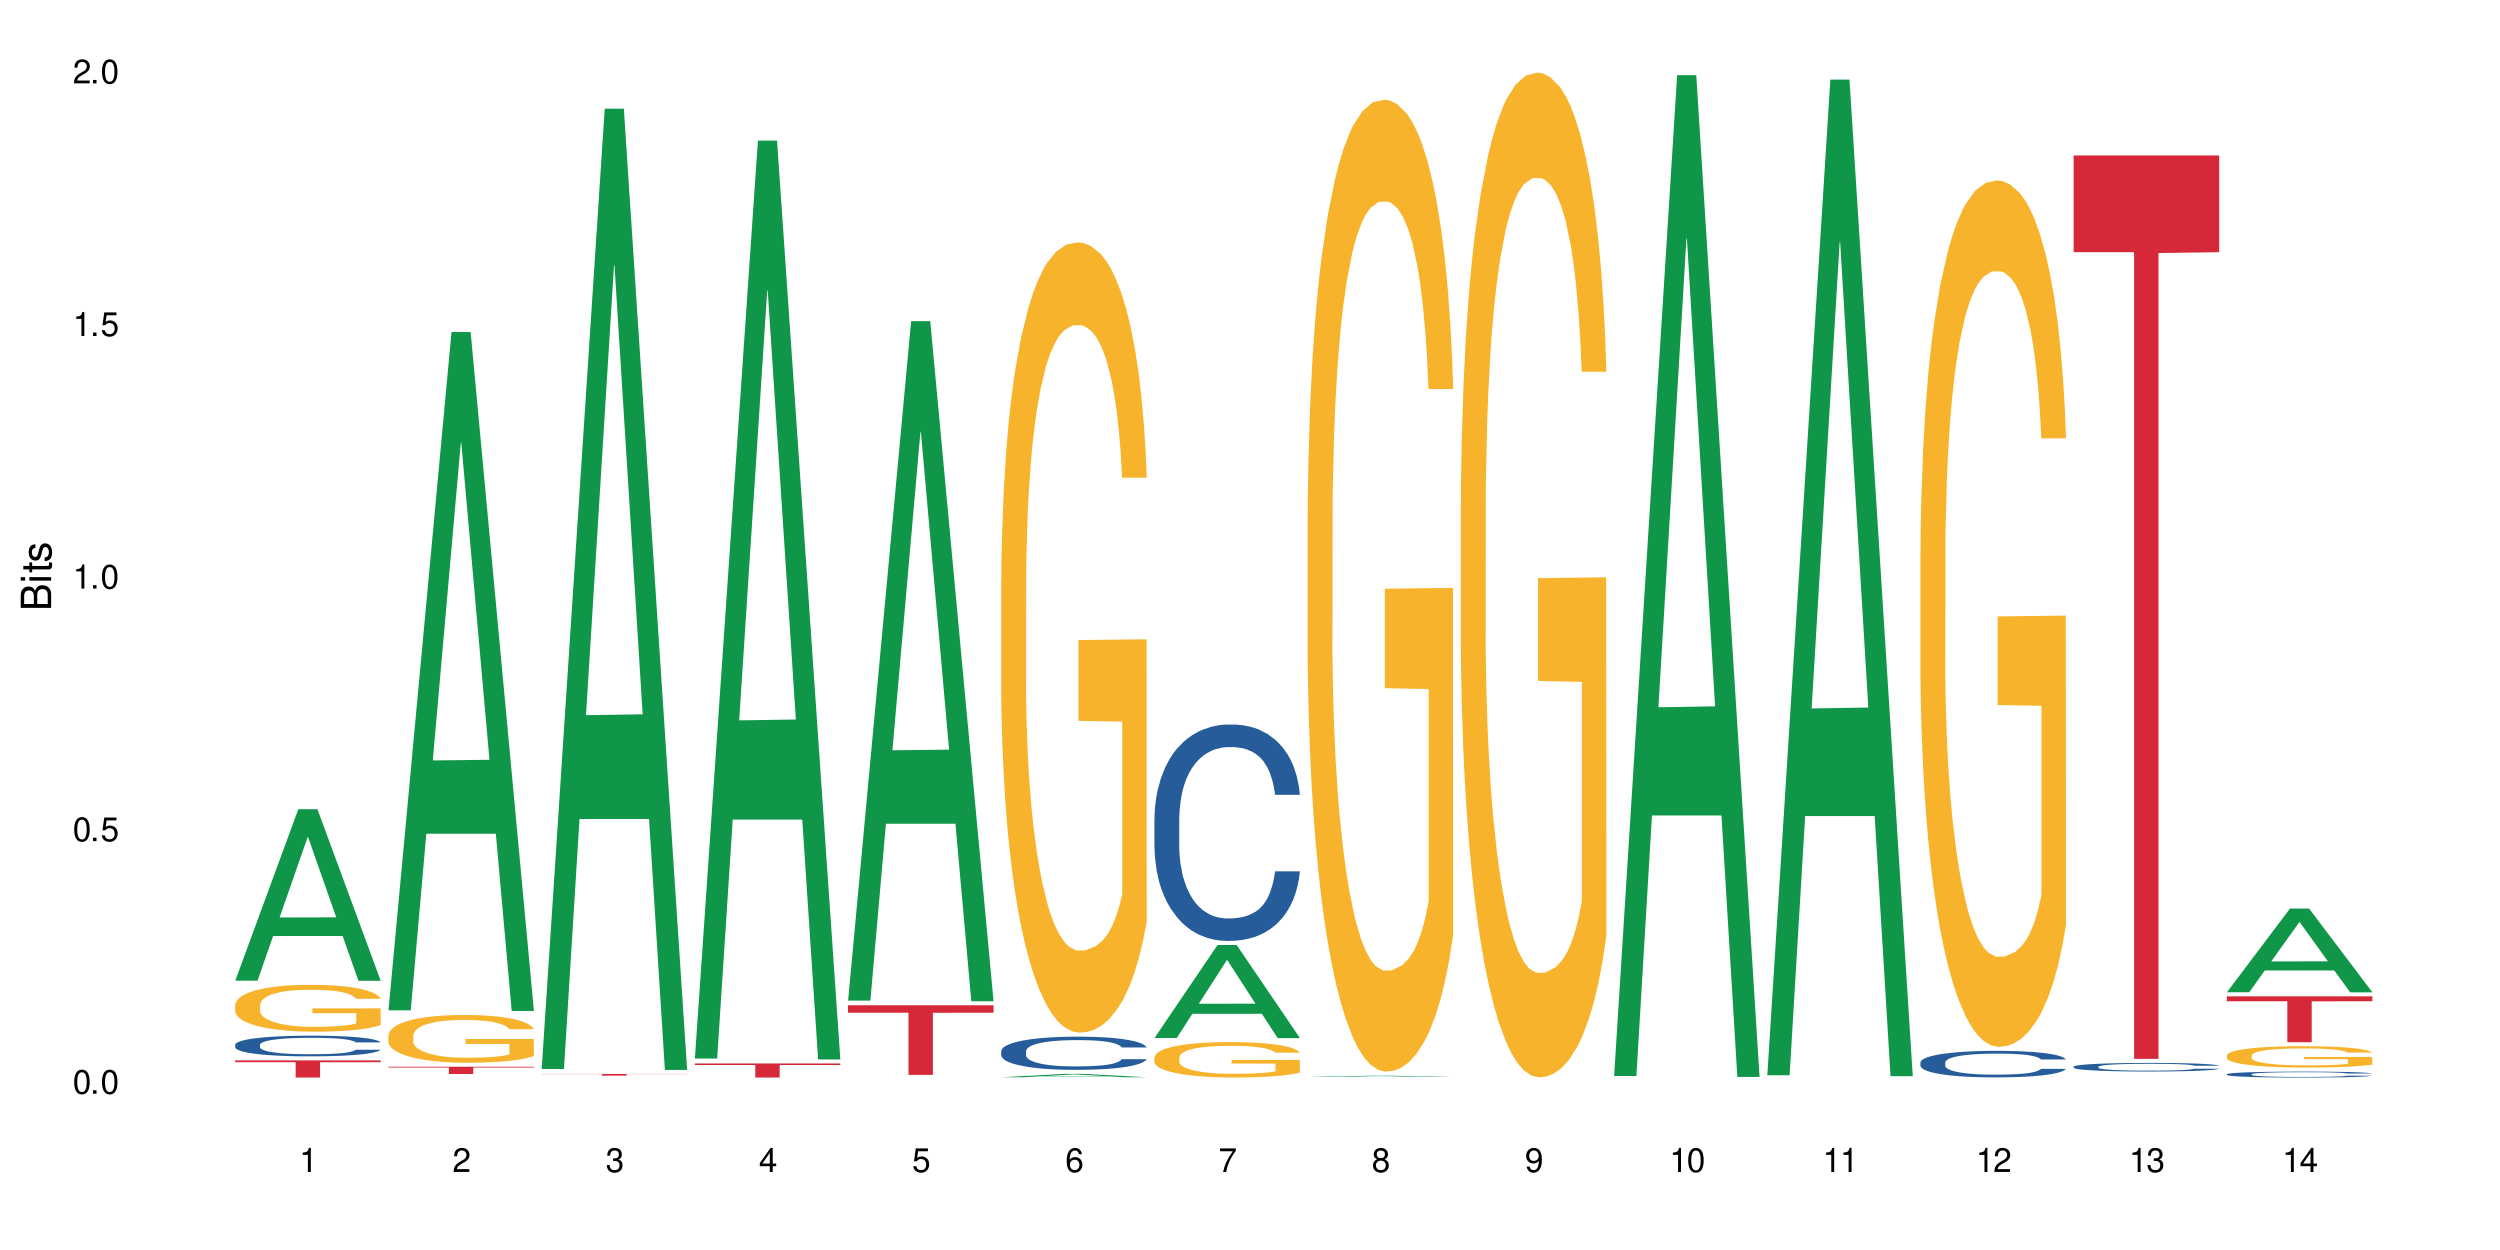 <?xml version="1.0" encoding="UTF-8"?>
<svg xmlns="http://www.w3.org/2000/svg" xmlns:xlink="http://www.w3.org/1999/xlink" width="720" height="360" viewBox="0 0 720 360">
<defs>
<g>
<g id="glyph-0-0">
</g>
<g id="glyph-0-1">
<path d="M 2.641 -6.938 C 2 -6.938 1.422 -6.656 1.078 -6.172 C 0.641 -5.562 0.406 -4.641 0.406 -3.359 C 0.406 -1.016 1.188 0.219 2.641 0.219 C 4.078 0.219 4.859 -1.016 4.859 -3.297 C 4.859 -4.641 4.656 -5.547 4.203 -6.172 C 3.844 -6.656 3.281 -6.938 2.641 -6.938 Z M 2.641 -6.188 C 3.547 -6.188 4 -5.25 4 -3.375 C 4 -1.406 3.562 -0.484 2.625 -0.484 C 1.734 -0.484 1.281 -1.438 1.281 -3.344 C 1.281 -5.25 1.734 -6.188 2.641 -6.188 Z M 2.641 -6.188 "/>
</g>
<g id="glyph-0-2">
<path d="M 1.828 -1 L 0.828 -1 L 0.828 0 L 1.828 0 Z M 1.828 -1 "/>
</g>
<g id="glyph-0-3">
<path d="M 4.562 -6.797 L 1.062 -6.797 L 0.547 -3.094 L 1.328 -3.094 C 1.719 -3.562 2.047 -3.734 2.578 -3.734 C 3.484 -3.734 4.062 -3.109 4.062 -2.094 C 4.062 -1.125 3.484 -0.531 2.578 -0.531 C 1.828 -0.531 1.375 -0.906 1.188 -1.672 L 0.328 -1.672 C 0.453 -1.109 0.547 -0.844 0.75 -0.594 C 1.125 -0.078 1.828 0.219 2.594 0.219 C 3.969 0.219 4.922 -0.781 4.922 -2.219 C 4.922 -3.562 4.031 -4.484 2.719 -4.484 C 2.25 -4.484 1.859 -4.359 1.469 -4.062 L 1.734 -5.969 L 4.562 -5.969 Z M 4.562 -6.797 "/>
</g>
<g id="glyph-0-4">
<path d="M 2.484 -4.938 L 2.484 0 L 3.328 0 L 3.328 -6.938 L 2.766 -6.938 C 2.469 -5.875 2.281 -5.734 0.984 -5.562 L 0.984 -4.938 Z M 2.484 -4.938 "/>
</g>
<g id="glyph-0-5">
<path d="M 4.859 -0.828 L 1.281 -0.828 C 1.359 -1.406 1.672 -1.781 2.5 -2.281 L 3.469 -2.828 C 4.406 -3.344 4.906 -4.062 4.906 -4.906 C 4.906 -5.484 4.672 -6.031 4.266 -6.406 C 3.859 -6.766 3.375 -6.938 2.719 -6.938 C 1.859 -6.938 1.219 -6.625 0.844 -6.031 C 0.609 -5.672 0.5 -5.234 0.484 -4.531 L 1.328 -4.531 C 1.359 -5.016 1.406 -5.281 1.531 -5.516 C 1.75 -5.938 2.188 -6.203 2.703 -6.203 C 3.469 -6.203 4.031 -5.641 4.031 -4.891 C 4.031 -4.344 3.719 -3.859 3.125 -3.516 L 2.234 -3 C 0.812 -2.172 0.406 -1.531 0.328 -0.016 L 4.859 -0.016 Z M 4.859 -0.828 "/>
</g>
<g id="glyph-0-6">
<path d="M 2.125 -3.188 L 2.578 -3.188 C 3.5 -3.188 3.984 -2.766 3.984 -1.922 C 3.984 -1.062 3.469 -0.531 2.594 -0.531 C 1.656 -0.531 1.203 -1 1.156 -2.016 L 0.312 -2.016 C 0.344 -1.453 0.438 -1.094 0.609 -0.781 C 0.953 -0.109 1.625 0.219 2.547 0.219 C 3.953 0.219 4.859 -0.625 4.859 -1.938 C 4.859 -2.828 4.516 -3.297 3.703 -3.594 C 4.344 -3.844 4.656 -4.328 4.656 -5.031 C 4.656 -6.219 3.875 -6.938 2.578 -6.938 C 1.203 -6.938 0.484 -6.172 0.453 -4.703 L 1.297 -4.703 C 1.312 -5.125 1.344 -5.359 1.453 -5.578 C 1.641 -5.969 2.062 -6.203 2.594 -6.203 C 3.344 -6.203 3.797 -5.75 3.797 -5 C 3.797 -4.516 3.609 -4.219 3.25 -4.047 C 3.016 -3.953 2.703 -3.922 2.125 -3.906 Z M 2.125 -3.188 "/>
</g>
<g id="glyph-0-7">
<path d="M 3.141 -1.672 L 3.141 0 L 3.984 0 L 3.984 -1.672 L 4.984 -1.672 L 4.984 -2.438 L 3.984 -2.438 L 3.984 -6.938 L 3.359 -6.938 L 0.266 -2.578 L 0.266 -1.672 Z M 3.141 -2.438 L 1 -2.438 L 3.141 -5.5 Z M 3.141 -2.438 "/>
</g>
<g id="glyph-0-8">
<path d="M 4.781 -5.125 C 4.609 -6.266 3.891 -6.938 2.844 -6.938 C 2.094 -6.938 1.422 -6.578 1.031 -5.953 C 0.594 -5.266 0.406 -4.422 0.406 -3.172 C 0.406 -2 0.578 -1.25 0.984 -0.641 C 1.359 -0.078 1.953 0.219 2.703 0.219 C 3.984 0.219 4.922 -0.75 4.922 -2.094 C 4.922 -3.375 4.062 -4.281 2.844 -4.281 C 2.172 -4.281 1.641 -4.031 1.281 -3.516 C 1.281 -5.234 1.828 -6.188 2.797 -6.188 C 3.391 -6.188 3.797 -5.797 3.938 -5.125 Z M 2.734 -3.531 C 3.547 -3.531 4.062 -2.953 4.062 -2.031 C 4.062 -1.156 3.484 -0.531 2.703 -0.531 C 1.922 -0.531 1.328 -1.188 1.328 -2.078 C 1.328 -2.938 1.906 -3.531 2.734 -3.531 Z M 2.734 -3.531 "/>
</g>
<g id="glyph-0-9">
<path d="M 4.984 -6.797 L 0.438 -6.797 L 0.438 -5.969 L 4.109 -5.969 C 2.5 -3.656 1.828 -2.234 1.328 0 L 2.219 0 C 2.594 -2.172 3.453 -4.047 4.984 -6.094 Z M 4.984 -6.797 "/>
</g>
<g id="glyph-0-10">
<path d="M 3.75 -3.656 C 4.469 -4.094 4.688 -4.438 4.688 -5.078 C 4.688 -6.172 3.844 -6.938 2.641 -6.938 C 1.438 -6.938 0.594 -6.172 0.594 -5.094 C 0.594 -4.438 0.812 -4.094 1.516 -3.656 C 0.734 -3.266 0.359 -2.703 0.359 -1.922 C 0.359 -0.656 1.281 0.219 2.641 0.219 C 3.984 0.219 4.922 -0.656 4.922 -1.922 C 4.922 -2.703 4.531 -3.266 3.75 -3.656 Z M 2.641 -6.188 C 3.359 -6.188 3.812 -5.75 3.812 -5.062 C 3.812 -4.406 3.344 -3.984 2.641 -3.984 C 1.922 -3.984 1.453 -4.406 1.453 -5.078 C 1.453 -5.75 1.922 -6.188 2.641 -6.188 Z M 2.641 -3.266 C 3.484 -3.266 4.062 -2.719 4.062 -1.906 C 4.062 -1.078 3.484 -0.531 2.625 -0.531 C 1.797 -0.531 1.219 -1.094 1.219 -1.906 C 1.219 -2.719 1.781 -3.266 2.641 -3.266 Z M 2.641 -3.266 "/>
</g>
<g id="glyph-0-11">
<path d="M 0.516 -1.578 C 0.672 -0.453 1.406 0.219 2.438 0.219 C 3.188 0.219 3.859 -0.141 4.266 -0.766 C 4.688 -1.453 4.891 -2.297 4.891 -3.547 C 4.891 -4.719 4.703 -5.453 4.312 -6.078 C 3.938 -6.641 3.344 -6.938 2.594 -6.938 C 1.297 -6.938 0.359 -5.969 0.359 -4.625 C 0.359 -3.344 1.234 -2.453 2.453 -2.453 C 3.094 -2.453 3.578 -2.672 4.016 -3.203 C 4 -1.484 3.469 -0.531 2.5 -0.531 C 1.906 -0.531 1.484 -0.906 1.359 -1.578 Z M 2.578 -6.203 C 3.375 -6.203 3.969 -5.531 3.969 -4.641 C 3.969 -3.797 3.391 -3.188 2.547 -3.188 C 1.734 -3.188 1.234 -3.766 1.234 -4.688 C 1.234 -5.562 1.797 -6.203 2.578 -6.203 Z M 2.578 -6.203 "/>
</g>
<g id="glyph-1-0">
</g>
<g id="glyph-1-1">
<path d="M 0 -0.953 L 0 -4.891 C 0 -5.719 -0.234 -6.344 -0.734 -6.797 C -1.188 -7.234 -1.812 -7.469 -2.5 -7.469 C -3.547 -7.469 -4.188 -7 -4.625 -5.875 C -4.984 -6.688 -5.625 -7.094 -6.531 -7.094 C -7.172 -7.094 -7.734 -6.859 -8.141 -6.391 C -8.562 -5.922 -8.75 -5.344 -8.75 -4.5 L -8.75 -0.953 Z M -4.984 -2.062 L -7.766 -2.062 L -7.766 -4.219 C -7.766 -4.844 -7.688 -5.203 -7.453 -5.5 C -7.219 -5.812 -6.859 -5.969 -6.375 -5.969 C -5.891 -5.969 -5.531 -5.812 -5.297 -5.5 C -5.062 -5.203 -4.984 -4.844 -4.984 -4.219 Z M -0.984 -2.062 L -4 -2.062 L -4 -4.781 C -4 -5.766 -3.438 -6.359 -2.484 -6.359 C -1.547 -6.359 -0.984 -5.766 -0.984 -4.781 Z M -0.984 -2.062 "/>
</g>
<g id="glyph-1-2">
<path d="M -6.281 -1.797 L -6.281 -0.797 L 0 -0.797 L 0 -1.797 Z M -8.75 -1.797 L -8.75 -0.797 L -7.484 -0.797 L -7.484 -1.797 Z M -8.75 -1.797 "/>
</g>
<g id="glyph-1-3">
<path d="M -6.281 -3.047 L -6.281 -2.016 L -8.016 -2.016 L -8.016 -1.016 L -6.281 -1.016 L -6.281 -0.172 L -5.469 -0.172 L -5.469 -1.016 L -0.719 -1.016 C -0.078 -1.016 0.281 -1.453 0.281 -2.234 C 0.281 -2.5 0.25 -2.719 0.188 -3.047 L -0.641 -3.047 C -0.609 -2.906 -0.594 -2.766 -0.594 -2.562 C -0.594 -2.141 -0.719 -2.016 -1.156 -2.016 L -5.469 -2.016 L -5.469 -3.047 Z M -6.281 -3.047 "/>
</g>
<g id="glyph-1-4">
<path d="M -4.531 -5.25 C -5.766 -5.25 -6.469 -4.422 -6.469 -2.969 C -6.469 -1.516 -5.719 -0.562 -4.547 -0.562 C -3.562 -0.562 -3.094 -1.062 -2.734 -2.562 L -2.516 -3.484 C -2.344 -4.188 -2.094 -4.469 -1.641 -4.469 C -1.047 -4.469 -0.641 -3.875 -0.641 -3 C -0.641 -2.453 -0.797 -2 -1.062 -1.75 C -1.25 -1.594 -1.422 -1.531 -1.875 -1.469 L -1.875 -0.406 C -0.422 -0.453 0.281 -1.266 0.281 -2.922 C 0.281 -4.5 -0.5 -5.516 -1.719 -5.516 C -2.656 -5.516 -3.172 -4.984 -3.469 -3.734 L -3.703 -2.766 C -3.891 -1.953 -4.156 -1.609 -4.594 -1.609 C -5.188 -1.609 -5.547 -2.125 -5.547 -2.938 C -5.547 -3.75 -5.203 -4.172 -4.531 -4.203 Z M -4.531 -5.25 "/>
</g>
</g>
</defs>
<rect x="-72" y="-36" width="864" height="432" fill="rgb(100%, 100%, 100%)" fill-opacity="1"/>
<path fill-rule="nonzero" fill="rgb(6.275%, 58.824%, 28.235%)" fill-opacity="1" d="M 67.73 282.43 L 67.777 282.383 L 85.914 233.051 L 91.422 233.051 L 109.648 282.477 L 103.242 282.477 L 98.676 269.574 L 78.656 269.574 L 74.18 282.43 L 67.73 282.43 L 80.582 264.238 L 96.84 264.191 L 88.734 241.125 L 88.645 241.078 L 88.555 241.219 L 80.539 264.191 L 80.582 264.238 Z M 67.73 282.43 "/>
<path fill-rule="nonzero" fill="rgb(14.51%, 36.078%, 60%)" fill-opacity="1" d="M 67.73 300.867 L 67.781 300.863 L 67.781 300.734 L 67.934 300.527 L 68.293 300.266 L 68.652 300.086 L 69.57 299.766 L 70.848 299.453 L 72.18 299.215 L 73.148 299.074 L 74.02 298.965 L 76.012 298.762 L 77.289 298.66 L 78.672 298.566 L 80.355 298.473 L 81.582 298.422 L 84.344 298.332 L 86.391 298.297 L 87.973 298.277 L 91.398 298.277 L 93.441 298.301 L 94.926 298.328 L 96.562 298.371 L 97.941 298.422 L 100.344 298.539 L 102.492 298.691 L 103.461 298.781 L 104.996 298.949 L 106.172 299.109 L 106.988 299.254 L 107.91 299.453 L 108.727 299.699 L 109.34 299.977 L 109.648 300.211 L 102.492 300.211 L 102.133 299.992 L 101.723 299.824 L 100.957 299.602 L 100.191 299.441 L 99.117 299.285 L 98.145 299.184 L 96.816 299.078 L 95.641 299.012 L 94.414 298.965 L 93.238 298.934 L 90.988 298.898 L 88.383 298.898 L 87.41 298.91 L 85.418 298.953 L 84.344 298.992 L 82.812 299.066 L 81.738 299.137 L 80.461 299.246 L 79.59 299.34 L 78.516 299.48 L 77.75 299.605 L 76.883 299.785 L 76.371 299.922 L 75.91 300.074 L 75.5 300.254 L 75.195 300.445 L 74.988 300.645 L 74.887 300.84 L 74.887 301.684 L 74.988 301.883 L 75.246 302.109 L 75.91 302.441 L 76.883 302.73 L 78.004 302.957 L 79.078 303.121 L 79.691 303.199 L 80.512 303.285 L 81.789 303.395 L 83.629 303.504 L 84.703 303.547 L 86.34 303.59 L 88.023 303.609 L 90.273 303.609 L 92.27 303.59 L 93.598 303.562 L 94.977 303.52 L 96.867 303.426 L 98.043 303.34 L 99.066 303.234 L 99.832 303.133 L 100.344 303.047 L 101.109 302.875 L 101.723 302.691 L 102.184 302.5 L 102.492 302.316 L 109.648 302.316 L 109.34 302.535 L 108.883 302.746 L 108.422 302.902 L 107.707 303.094 L 106.887 303.262 L 105.711 303.453 L 104.742 303.578 L 103.461 303.715 L 102.285 303.816 L 101.008 303.91 L 99.117 304.02 L 97.891 304.074 L 96.562 304.121 L 94.977 304.168 L 92.984 304.203 L 90.836 304.227 L 88.844 304.23 L 86.695 304.219 L 85.109 304.199 L 83.016 304.148 L 80.41 304.051 L 78.516 303.949 L 77.035 303.844 L 75.758 303.738 L 74.324 303.59 L 72.484 303.352 L 71.359 303.164 L 70.594 303.012 L 69.723 302.801 L 69.109 302.609 L 68.395 302.305 L 67.883 301.918 L 67.73 301.621 Z M 67.73 300.867 "/>
<path fill-rule="nonzero" fill="rgb(96.863%, 70.196%, 16.863%)" fill-opacity="1" d="M 67.73 289.41 L 67.781 289.398 L 67.781 289.152 L 67.988 288.598 L 68.496 287.836 L 69.164 287.207 L 69.879 286.715 L 70.34 286.457 L 71.105 286.086 L 71.77 285.816 L 73.457 285.262 L 75.602 284.746 L 76.777 284.523 L 78.109 284.316 L 80 284.082 L 80.867 283.996 L 83.527 283.797 L 86.543 283.676 L 89.863 283.637 L 91.398 283.648 L 93.496 283.699 L 96.355 283.836 L 97.992 283.957 L 99.27 284.082 L 100.602 284.242 L 102.234 284.488 L 103.77 284.781 L 104.996 285.078 L 106.223 285.449 L 107.246 285.84 L 108.113 286.273 L 108.883 286.789 L 109.34 287.219 L 109.648 287.652 L 102.543 287.652 L 102.133 287.219 L 101.672 286.887 L 100.906 286.48 L 100.141 286.188 L 99.375 285.953 L 97.941 285.633 L 96.715 285.434 L 95.18 285.262 L 93.699 285.152 L 92.012 285.078 L 90.988 285.055 L 88.281 285.055 L 85.828 285.141 L 84.395 285.238 L 83.375 285.336 L 81.941 285.52 L 81.074 285.668 L 80.562 285.766 L 79.027 286.148 L 78.004 286.492 L 77.445 286.727 L 76.727 287.098 L 76.215 287.43 L 75.652 287.922 L 75.348 288.289 L 74.938 289.129 L 74.887 291.344 L 75.039 291.812 L 75.348 292.316 L 75.758 292.758 L 76.371 293.227 L 76.984 293.582 L 78.059 294.062 L 78.977 294.383 L 79.691 294.594 L 81.074 294.926 L 81.637 295.035 L 82.965 295.258 L 84.344 295.43 L 86.031 295.578 L 87.309 295.652 L 89.355 295.715 L 91.961 295.715 L 95.027 295.641 L 96.969 295.539 L 98.301 295.441 L 99.168 295.355 L 100.242 295.223 L 101.008 295.098 L 101.723 294.961 L 102.594 294.754 L 102.594 291.812 L 89.969 291.801 L 89.969 290.422 L 109.598 290.406 L 109.648 295.223 L 108.574 295.555 L 107.246 295.875 L 105.969 296.121 L 104.637 296.328 L 102.746 296.562 L 101.215 296.711 L 98.863 296.883 L 96.715 296.992 L 94.465 297.066 L 92.473 297.105 L 90.121 297.117 L 88.023 297.09 L 85.777 297.02 L 83.988 296.918 L 82.352 296.797 L 80.715 296.637 L 78.672 296.379 L 77.34 296.168 L 75.961 295.91 L 74.582 295.602 L 73.355 295.27 L 72.535 295.012 L 71.719 294.715 L 70.848 294.348 L 70.031 293.93 L 69.418 293.547 L 68.855 293.117 L 68.445 292.711 L 68.039 292.156 L 67.832 291.711 L 67.73 291.332 Z M 67.73 289.41 "/>
<path fill-rule="nonzero" fill="rgb(83.922%, 15.686%, 22.353%)" fill-opacity="1" d="M 67.73 305.395 L 109.648 305.395 L 109.648 305.922 L 92.18 305.926 L 92.18 310.332 L 85.148 310.332 L 85.148 305.934 L 85.047 305.922 L 67.73 305.922 Z M 67.73 305.395 "/>
<path fill-rule="nonzero" fill="rgb(6.275%, 58.824%, 28.235%)" fill-opacity="1" d="M 111.855 290.977 L 111.898 290.793 L 130.035 95.621 L 135.543 95.621 L 153.77 291.16 L 147.367 291.16 L 142.801 240.121 L 122.781 240.121 L 118.301 290.977 L 111.855 290.977 L 124.707 219.004 L 140.961 218.82 L 132.855 127.57 L 132.766 127.387 L 132.68 127.938 L 124.66 218.82 L 124.707 219.004 Z M 111.855 290.977 "/>
<path fill-rule="nonzero" fill="rgb(96.863%, 70.196%, 16.863%)" fill-opacity="1" d="M 111.855 298.211 L 111.906 298.195 L 111.906 297.945 L 112.109 297.383 L 112.621 296.602 L 113.285 295.965 L 114 295.461 L 114.461 295.199 L 115.227 294.82 L 115.891 294.547 L 117.578 293.98 L 119.727 293.453 L 120.902 293.227 L 122.23 293.016 L 124.121 292.777 L 124.992 292.688 L 127.648 292.488 L 130.664 292.363 L 133.988 292.324 L 135.523 292.336 L 137.617 292.387 L 140.48 292.523 L 142.117 292.652 L 143.395 292.777 L 144.723 292.938 L 146.359 293.191 L 147.891 293.492 L 149.117 293.793 L 150.348 294.168 L 151.367 294.57 L 152.238 295.008 L 153.004 295.535 L 153.465 295.977 L 153.77 296.414 L 146.664 296.414 L 146.258 295.977 L 145.797 295.637 L 145.031 295.223 L 144.262 294.922 L 143.496 294.684 L 142.066 294.355 L 140.84 294.156 L 139.305 293.98 L 137.82 293.867 L 136.137 293.793 L 135.113 293.766 L 132.402 293.766 L 129.949 293.855 L 128.52 293.957 L 127.496 294.055 L 126.066 294.246 L 125.195 294.395 L 124.684 294.496 L 123.152 294.883 L 122.129 295.234 L 121.566 295.473 L 120.852 295.852 L 120.34 296.188 L 119.777 296.691 L 119.469 297.066 L 119.062 297.922 L 119.012 300.18 L 119.164 300.656 L 119.469 301.172 L 119.879 301.621 L 120.492 302.098 L 121.105 302.465 L 122.18 302.953 L 123.102 303.277 L 123.816 303.492 L 125.195 303.832 L 125.758 303.945 L 127.086 304.168 L 128.469 304.344 L 130.152 304.496 L 131.434 304.57 L 133.477 304.633 L 136.082 304.633 L 139.152 304.559 L 141.094 304.457 L 142.422 304.359 L 143.293 304.27 L 144.363 304.133 L 145.133 304.008 L 145.848 303.867 L 146.715 303.656 L 146.715 300.656 L 134.09 300.645 L 134.09 299.238 L 153.719 299.227 L 153.77 304.133 L 152.699 304.473 L 151.367 304.797 L 150.09 305.047 L 148.762 305.262 L 146.871 305.5 L 145.336 305.652 L 142.984 305.828 L 140.84 305.938 L 138.59 306.016 L 136.594 306.051 L 134.242 306.066 L 132.148 306.039 L 129.898 305.965 L 128.109 305.863 L 126.473 305.738 L 124.84 305.574 L 122.793 305.312 L 121.465 305.098 L 120.082 304.836 L 118.703 304.52 L 117.477 304.184 L 116.66 303.918 L 115.84 303.617 L 114.973 303.242 L 114.152 302.816 L 113.539 302.426 L 112.98 301.988 L 112.57 301.574 L 112.16 301.008 L 111.957 300.555 L 111.855 300.168 Z M 111.855 298.211 "/>
<path fill-rule="nonzero" fill="rgb(83.922%, 15.686%, 22.353%)" fill-opacity="1" d="M 111.855 307.227 L 153.77 307.227 L 153.77 307.449 L 136.301 307.453 L 136.301 309.305 L 129.273 309.305 L 129.273 307.453 L 129.172 307.449 L 111.855 307.449 Z M 111.855 307.227 "/>
<path fill-rule="nonzero" fill="rgb(6.275%, 58.824%, 28.235%)" fill-opacity="1" d="M 155.977 307.875 L 156.023 307.613 L 174.16 31.289 L 179.668 31.289 L 197.895 308.133 L 191.488 308.133 L 186.922 235.867 L 166.902 235.867 L 162.426 307.875 L 155.977 307.875 L 168.828 205.973 L 185.086 205.715 L 176.98 76.523 L 176.891 76.262 L 176.801 77.043 L 168.785 205.715 L 168.828 205.973 Z M 155.977 307.875 "/>
<path fill-rule="nonzero" fill="rgb(83.922%, 15.686%, 22.353%)" fill-opacity="1" d="M 155.977 309.297 L 197.895 309.297 L 197.895 309.348 L 180.426 309.348 L 180.426 309.785 L 173.395 309.785 L 173.395 309.348 L 155.977 309.348 Z M 155.977 309.297 "/>
<path fill-rule="nonzero" fill="rgb(6.275%, 58.824%, 28.235%)" fill-opacity="1" d="M 200.102 304.867 L 200.145 304.621 L 218.281 40.488 L 223.789 40.488 L 242.016 305.117 L 235.613 305.117 L 231.047 236.039 L 211.027 236.039 L 206.547 304.867 L 200.102 304.867 L 212.953 207.465 L 229.207 207.215 L 221.102 83.723 L 221.012 83.473 L 220.926 84.219 L 212.906 207.215 L 212.953 207.465 Z M 200.102 304.867 "/>
<path fill-rule="nonzero" fill="rgb(83.922%, 15.686%, 22.353%)" fill-opacity="1" d="M 200.102 306.281 L 242.016 306.281 L 242.016 306.715 L 224.547 306.719 L 224.547 310.332 L 217.52 310.332 L 217.52 306.723 L 217.418 306.715 L 200.102 306.715 Z M 200.102 306.281 "/>
<path fill-rule="nonzero" fill="rgb(6.275%, 58.824%, 28.235%)" fill-opacity="1" d="M 244.223 288.172 L 244.27 287.988 L 262.406 92.492 L 267.914 92.492 L 286.141 288.355 L 279.734 288.355 L 275.168 237.23 L 255.148 237.23 L 250.672 288.172 L 244.223 288.172 L 257.074 216.082 L 273.332 215.898 L 265.227 124.492 L 265.137 124.309 L 265.047 124.863 L 257.031 215.898 L 257.074 216.082 Z M 244.223 288.172 "/>
<path fill-rule="nonzero" fill="rgb(83.922%, 15.686%, 22.353%)" fill-opacity="1" d="M 244.223 289.52 L 286.141 289.52 L 286.141 291.664 L 268.672 291.684 L 268.672 309.566 L 261.641 309.566 L 261.641 291.703 L 261.539 291.664 L 244.223 291.664 Z M 244.223 289.52 "/>
<path fill-rule="nonzero" fill="rgb(6.275%, 58.824%, 28.235%)" fill-opacity="1" d="M 288.348 310.246 L 288.391 310.246 L 306.527 309.277 L 312.035 309.277 L 330.262 310.246 L 323.859 310.246 L 319.289 309.992 L 299.273 309.992 L 294.793 310.246 L 288.348 310.246 L 301.199 309.887 L 317.453 309.887 L 309.348 309.434 L 309.258 309.434 L 309.172 309.438 L 301.152 309.887 L 301.199 309.887 Z M 288.348 310.246 "/>
<path fill-rule="nonzero" fill="rgb(14.51%, 36.078%, 60%)" fill-opacity="1" d="M 288.348 302.719 L 288.398 302.711 L 288.398 302.504 L 288.551 302.172 L 288.906 301.75 L 289.266 301.465 L 290.188 300.949 L 291.465 300.453 L 292.793 300.066 L 293.766 299.84 L 294.633 299.668 L 296.629 299.344 L 297.906 299.176 L 299.285 299.027 L 300.973 298.879 L 302.199 298.793 L 304.961 298.652 L 307.004 298.594 L 308.59 298.566 L 312.012 298.566 L 314.059 298.602 L 315.539 298.645 L 317.176 298.715 L 318.559 298.793 L 320.961 298.984 L 323.105 299.23 L 324.078 299.371 L 325.609 299.641 L 326.785 299.902 L 327.605 300.129 L 328.523 300.453 L 329.344 300.844 L 329.957 301.289 L 330.262 301.664 L 323.105 301.664 L 322.75 301.316 L 322.34 301.047 L 321.574 300.688 L 320.805 300.434 L 319.73 300.18 L 318.762 300.016 L 317.434 299.848 L 316.258 299.746 L 315.031 299.668 L 313.855 299.613 L 311.605 299.562 L 308.996 299.562 L 308.027 299.578 L 306.031 299.648 L 304.961 299.711 L 303.426 299.832 L 302.352 299.945 L 301.074 300.121 L 300.207 300.27 L 299.133 300.496 L 298.363 300.695 L 297.496 300.984 L 296.984 301.203 L 296.523 301.445 L 296.117 301.734 L 295.809 302.039 L 295.605 302.363 L 295.504 302.676 L 295.504 304.031 L 295.605 304.344 L 295.859 304.711 L 296.523 305.242 L 297.496 305.707 L 298.621 306.07 L 299.695 306.332 L 300.309 306.457 L 301.125 306.594 L 302.402 306.77 L 304.242 306.945 L 305.316 307.016 L 306.953 307.082 L 308.641 307.117 L 310.891 307.117 L 312.883 307.082 L 314.211 307.039 L 315.594 306.969 L 317.484 306.82 L 318.66 306.684 L 319.68 306.516 L 320.449 306.352 L 320.961 306.211 L 321.727 305.941 L 322.34 305.645 L 322.801 305.34 L 323.105 305.043 L 330.262 305.043 L 329.957 305.391 L 329.496 305.73 L 329.035 305.984 L 328.32 306.289 L 327.504 306.559 L 326.328 306.867 L 325.355 307.066 L 324.078 307.285 L 322.902 307.449 L 321.625 307.598 L 319.73 307.773 L 318.504 307.859 L 317.176 307.938 L 315.594 308.008 L 313.598 308.07 L 311.453 308.105 L 309.457 308.113 L 307.312 308.098 L 305.727 308.062 L 303.629 307.984 L 301.023 307.824 L 299.133 307.66 L 297.648 307.492 L 296.371 307.32 L 294.941 307.082 L 293.102 306.699 L 291.977 306.402 L 291.207 306.16 L 290.34 305.82 L 289.727 305.512 L 289.012 305.023 L 288.5 304.406 L 288.348 303.926 Z M 288.348 302.719 "/>
<path fill-rule="nonzero" fill="rgb(96.863%, 70.196%, 16.863%)" fill-opacity="1" d="M 288.348 167.281 L 288.398 167.074 L 288.398 162.918 L 288.602 153.562 L 289.113 140.676 L 289.777 130.074 L 290.492 121.758 L 290.953 117.395 L 291.719 111.16 L 292.383 106.586 L 294.07 97.23 L 296.219 88.5 L 297.395 84.762 L 298.723 81.227 L 300.613 77.277 L 301.484 75.82 L 304.141 72.496 L 307.156 70.418 L 310.48 69.793 L 312.012 70 L 314.109 70.832 L 316.973 73.121 L 318.609 75.199 L 319.887 77.277 L 321.215 79.98 L 322.852 84.137 L 324.383 89.125 L 325.609 94.113 L 326.836 100.352 L 327.859 107 L 328.73 114.277 L 329.496 123.008 L 329.957 130.281 L 330.262 137.559 L 323.156 137.559 L 322.75 130.281 L 322.289 124.668 L 321.523 117.809 L 320.754 112.82 L 319.988 108.871 L 318.559 103.469 L 317.328 100.141 L 315.797 97.23 L 314.312 95.359 L 312.629 94.113 L 311.605 93.699 L 308.895 93.699 L 306.441 95.152 L 305.012 96.816 L 303.988 98.48 L 302.559 101.598 L 301.688 104.09 L 301.176 105.754 L 299.645 112.199 L 298.621 118.02 L 298.059 121.969 L 297.344 128.203 L 296.832 133.816 L 296.27 142.129 L 295.961 148.367 L 295.555 162.5 L 295.504 199.918 L 295.656 207.816 L 295.961 216.336 L 296.371 223.82 L 296.984 231.719 L 297.598 237.746 L 298.672 245.855 L 299.594 251.258 L 300.309 254.793 L 301.688 260.406 L 302.25 262.273 L 303.578 266.016 L 304.961 268.926 L 306.645 271.422 L 307.926 272.668 L 309.969 273.707 L 312.574 273.707 L 315.645 272.461 L 317.586 270.797 L 318.914 269.137 L 319.785 267.68 L 320.855 265.395 L 321.625 263.316 L 322.34 261.027 L 323.207 257.496 L 323.207 207.816 L 310.582 207.605 L 310.582 184.328 L 330.211 184.117 L 330.262 265.395 L 329.188 271.004 L 327.859 276.41 L 326.582 280.566 L 325.254 284.102 L 323.363 288.051 L 321.828 290.543 L 319.477 293.453 L 317.328 295.324 L 315.082 296.574 L 313.086 297.195 L 310.734 297.402 L 308.641 296.988 L 306.391 295.742 L 304.602 294.078 L 302.965 292 L 301.328 289.297 L 299.285 284.934 L 297.957 281.398 L 296.574 277.035 L 295.195 271.836 L 293.969 266.227 L 293.152 261.859 L 292.332 256.871 L 291.465 250.637 L 290.645 243.566 L 290.031 237.125 L 289.469 229.848 L 289.062 222.988 L 288.652 213.637 L 288.449 206.152 L 288.348 199.707 Z M 288.348 167.281 "/>
<path fill-rule="nonzero" fill="rgb(6.275%, 58.824%, 28.235%)" fill-opacity="1" d="M 332.469 298.949 L 332.512 298.926 L 350.652 272.16 L 356.16 272.16 L 374.387 298.973 L 367.98 298.973 L 363.414 291.973 L 343.395 291.973 L 338.918 298.949 L 332.469 298.949 L 345.32 289.078 L 361.578 289.055 L 353.473 276.539 L 353.383 276.516 L 353.293 276.59 L 345.277 289.055 L 345.32 289.078 Z M 332.469 298.949 "/>
<path fill-rule="nonzero" fill="rgb(14.51%, 36.078%, 60%)" fill-opacity="1" d="M 332.469 235.793 L 332.52 235.738 L 332.52 234.371 L 332.672 232.207 L 333.031 229.473 L 333.391 227.594 L 334.309 224.23 L 335.586 220.984 L 336.918 218.48 L 337.887 216.996 L 338.758 215.859 L 340.75 213.75 L 342.027 212.668 L 343.406 211.699 L 345.094 210.73 L 346.32 210.164 L 349.082 209.25 L 351.129 208.852 L 352.711 208.68 L 356.137 208.68 L 358.18 208.91 L 359.664 209.195 L 361.301 209.648 L 362.68 210.164 L 365.082 211.414 L 367.23 213.012 L 368.199 213.922 L 369.734 215.688 L 370.91 217.395 L 371.727 218.879 L 372.648 220.984 L 373.465 223.547 L 374.078 226.453 L 374.387 228.902 L 367.23 228.902 L 366.871 226.625 L 366.461 224.859 L 365.695 222.523 L 364.93 220.871 L 363.855 219.219 L 362.883 218.137 L 361.555 217.055 L 360.379 216.371 L 359.152 215.859 L 357.977 215.516 L 355.727 215.176 L 353.121 215.176 L 352.148 215.289 L 350.156 215.746 L 349.082 216.145 L 347.547 216.941 L 346.477 217.68 L 345.199 218.82 L 344.328 219.789 L 343.254 221.27 L 342.488 222.578 L 341.617 224.461 L 341.109 225.883 L 340.648 227.477 L 340.238 229.359 L 339.934 231.352 L 339.727 233.461 L 339.625 235.512 L 339.625 244.34 L 339.727 246.391 L 339.984 248.781 L 340.648 252.258 L 341.617 255.273 L 342.742 257.668 L 343.816 259.375 L 344.43 260.172 L 345.25 261.086 L 346.527 262.223 L 348.367 263.363 L 349.441 263.82 L 351.074 264.273 L 352.762 264.504 L 355.012 264.504 L 357.004 264.273 L 358.336 263.988 L 359.715 263.535 L 361.605 262.566 L 362.781 261.656 L 363.805 260.574 L 364.57 259.488 L 365.082 258.578 L 365.848 256.812 L 366.461 254.875 L 366.922 252.883 L 367.23 250.945 L 374.387 250.945 L 374.078 253.223 L 373.617 255.445 L 373.16 257.098 L 372.441 259.09 L 371.625 260.855 L 370.449 262.852 L 369.477 264.16 L 368.199 265.586 L 367.023 266.668 L 365.746 267.637 L 363.855 268.773 L 362.629 269.344 L 361.301 269.855 L 359.715 270.312 L 357.723 270.711 L 355.574 270.938 L 353.582 270.996 L 351.434 270.883 L 349.848 270.656 L 347.754 270.141 L 345.145 269.117 L 343.254 268.035 L 341.773 266.953 L 340.496 265.812 L 339.062 264.273 L 337.223 261.77 L 336.098 259.832 L 335.332 258.238 L 334.461 256.016 L 333.848 254.023 L 333.133 250.832 L 332.621 246.789 L 332.469 243.656 Z M 332.469 235.793 "/>
<path fill-rule="nonzero" fill="rgb(96.863%, 70.196%, 16.863%)" fill-opacity="1" d="M 332.469 304.496 L 332.52 304.488 L 332.52 304.301 L 332.723 303.883 L 333.234 303.309 L 333.898 302.832 L 334.617 302.461 L 335.074 302.266 L 335.844 301.988 L 336.508 301.781 L 338.195 301.363 L 340.34 300.973 L 341.516 300.805 L 342.848 300.648 L 344.738 300.473 L 345.605 300.406 L 348.266 300.258 L 351.281 300.164 L 354.602 300.137 L 356.137 300.145 L 358.23 300.184 L 361.094 300.285 L 362.73 300.379 L 364.008 300.473 L 365.336 300.594 L 366.973 300.777 L 368.508 301 L 369.734 301.223 L 370.961 301.504 L 371.984 301.801 L 372.852 302.125 L 373.617 302.516 L 374.078 302.844 L 374.387 303.168 L 367.281 303.168 L 366.871 302.844 L 366.41 302.59 L 365.645 302.285 L 364.879 302.062 L 364.109 301.883 L 362.68 301.645 L 361.453 301.496 L 359.918 301.363 L 358.438 301.281 L 356.75 301.223 L 355.727 301.207 L 353.02 301.207 L 350.566 301.27 L 349.133 301.344 L 348.109 301.418 L 346.68 301.559 L 345.812 301.672 L 345.301 301.746 L 343.766 302.035 L 342.742 302.293 L 342.18 302.469 L 341.465 302.75 L 340.953 303 L 340.391 303.371 L 340.086 303.652 L 339.676 304.285 L 339.625 305.957 L 339.777 306.312 L 340.086 306.691 L 340.496 307.027 L 341.109 307.379 L 341.723 307.648 L 342.793 308.012 L 343.715 308.254 L 344.43 308.414 L 345.812 308.664 L 346.371 308.746 L 347.703 308.914 L 349.082 309.043 L 350.77 309.156 L 352.047 309.211 L 354.094 309.258 L 356.699 309.258 L 359.766 309.203 L 361.707 309.129 L 363.039 309.055 L 363.906 308.988 L 364.98 308.887 L 365.746 308.793 L 366.461 308.691 L 367.332 308.531 L 367.332 306.312 L 354.707 306.301 L 354.707 305.262 L 374.336 305.25 L 374.387 308.887 L 373.312 309.137 L 371.984 309.379 L 370.707 309.566 L 369.375 309.723 L 367.484 309.898 L 365.953 310.012 L 363.602 310.141 L 361.453 310.227 L 359.203 310.281 L 357.211 310.309 L 354.859 310.316 L 352.762 310.301 L 350.512 310.242 L 348.723 310.168 L 347.09 310.078 L 345.453 309.957 L 343.406 309.762 L 342.078 309.602 L 340.699 309.406 L 339.32 309.176 L 338.094 308.922 L 337.273 308.727 L 336.457 308.504 L 335.586 308.227 L 334.77 307.91 L 334.156 307.621 L 333.594 307.297 L 333.184 306.988 L 332.777 306.57 L 332.57 306.238 L 332.469 305.949 Z M 332.469 304.496 "/>
<path fill-rule="nonzero" fill="rgb(6.275%, 58.824%, 28.235%)" fill-opacity="1" d="M 376.594 310.176 L 376.637 310.176 L 394.773 309.801 L 400.281 309.801 L 418.508 310.176 L 412.105 310.176 L 407.535 310.078 L 387.52 310.078 L 383.039 310.176 L 376.594 310.176 L 389.445 310.035 L 405.699 310.035 L 397.594 309.859 L 397.414 309.859 L 389.398 310.035 L 389.445 310.035 Z M 376.594 310.176 "/>
<path fill-rule="nonzero" fill="rgb(96.863%, 70.196%, 16.863%)" fill-opacity="1" d="M 376.594 148.598 L 376.645 148.34 L 376.645 143.227 L 376.848 131.723 L 377.359 115.871 L 378.023 102.832 L 378.738 92.605 L 379.199 87.238 L 379.965 79.57 L 380.629 73.945 L 382.316 62.441 L 384.465 51.703 L 385.641 47.102 L 386.969 42.754 L 388.859 37.898 L 389.73 36.105 L 392.387 32.016 L 395.402 29.461 L 398.727 28.691 L 400.258 28.949 L 402.355 29.973 L 405.219 32.785 L 406.855 35.34 L 408.133 37.898 L 409.461 41.219 L 411.098 46.332 L 412.629 52.469 L 413.855 58.605 L 415.082 66.273 L 416.105 74.457 L 416.977 83.402 L 417.742 94.141 L 418.203 103.09 L 418.508 112.035 L 411.402 112.035 L 410.996 103.09 L 410.535 96.188 L 409.766 87.75 L 409 81.613 L 408.234 76.758 L 406.801 70.109 L 405.574 66.02 L 404.043 62.441 L 402.559 60.141 L 400.871 58.605 L 399.852 58.094 L 397.141 58.094 L 394.688 59.883 L 393.258 61.93 L 392.234 63.973 L 390.801 67.809 L 389.934 70.875 L 389.422 72.922 L 387.891 80.848 L 386.867 88.004 L 386.305 92.863 L 385.59 100.531 L 385.078 107.434 L 384.516 117.66 L 384.207 125.332 L 383.801 142.715 L 383.75 188.734 L 383.902 198.449 L 384.207 208.93 L 384.617 218.133 L 385.23 227.848 L 385.844 235.262 L 386.918 245.234 L 387.836 251.883 L 388.555 256.227 L 389.934 263.129 L 390.496 265.43 L 391.824 270.031 L 393.207 273.613 L 394.891 276.68 L 396.172 278.215 L 398.215 279.492 L 400.82 279.492 L 403.891 277.957 L 405.832 275.914 L 407.16 273.867 L 408.031 272.078 L 409.102 269.266 L 409.871 266.711 L 410.586 263.898 L 411.453 259.551 L 411.453 198.449 L 398.828 198.191 L 398.828 169.559 L 418.457 169.305 L 418.508 269.266 L 417.434 276.168 L 416.105 282.816 L 414.828 287.93 L 413.5 292.273 L 411.609 297.133 L 410.074 300.199 L 407.723 303.777 L 405.574 306.082 L 403.328 307.613 L 401.332 308.383 L 398.98 308.637 L 396.887 308.125 L 394.637 306.59 L 392.848 304.547 L 391.211 301.988 L 389.574 298.668 L 387.531 293.297 L 386.203 288.953 L 384.82 283.582 L 383.441 277.191 L 382.215 270.289 L 381.398 264.918 L 380.578 258.785 L 379.711 251.113 L 378.891 242.422 L 378.277 234.496 L 377.715 225.547 L 377.309 217.113 L 376.898 205.605 L 376.695 196.402 L 376.594 188.477 Z M 376.594 148.598 "/>
<path fill-rule="nonzero" fill="rgb(96.863%, 70.196%, 16.863%)" fill-opacity="1" d="M 420.715 144.848 L 420.766 144.582 L 420.766 139.297 L 420.969 127.406 L 421.48 111.02 L 422.145 97.543 L 422.863 86.973 L 423.32 81.422 L 424.09 73.492 L 424.754 67.68 L 426.441 55.785 L 428.586 44.688 L 429.762 39.93 L 431.094 35.438 L 432.984 30.418 L 433.852 28.566 L 436.512 24.34 L 439.527 21.695 L 442.848 20.902 L 444.383 21.168 L 446.477 22.227 L 449.34 25.133 L 450.977 27.773 L 452.254 30.418 L 453.582 33.852 L 455.219 39.137 L 456.754 45.48 L 457.98 51.824 L 459.207 59.75 L 460.23 68.207 L 461.098 77.457 L 461.863 88.555 L 462.324 97.805 L 462.633 107.055 L 455.527 107.055 L 455.117 97.805 L 454.656 90.672 L 453.891 81.949 L 453.125 75.605 L 452.355 70.586 L 450.926 63.715 L 449.699 59.488 L 448.164 55.785 L 446.684 53.41 L 444.996 51.824 L 443.973 51.293 L 441.266 51.293 L 438.812 53.145 L 437.379 55.258 L 436.355 57.371 L 434.926 61.336 L 434.059 64.508 L 433.547 66.621 L 432.012 74.816 L 430.988 82.215 L 430.426 87.234 L 429.711 95.164 L 429.199 102.297 L 428.637 112.871 L 428.332 120.797 L 427.922 138.77 L 427.871 186.336 L 428.023 196.379 L 428.332 207.215 L 428.742 216.727 L 429.355 226.77 L 429.969 234.434 L 431.039 244.742 L 431.961 251.613 L 432.676 256.105 L 434.059 263.238 L 434.617 265.617 L 435.949 270.375 L 437.328 274.074 L 439.016 277.246 L 440.293 278.832 L 442.336 280.152 L 444.945 280.152 L 448.012 278.566 L 449.953 276.453 L 451.285 274.34 L 452.152 272.488 L 453.227 269.582 L 453.992 266.938 L 454.707 264.031 L 455.578 259.539 L 455.578 196.379 L 442.953 196.113 L 442.953 166.516 L 462.582 166.254 L 462.633 269.582 L 461.559 276.719 L 460.23 283.59 L 458.953 288.875 L 457.621 293.367 L 455.73 298.387 L 454.195 301.559 L 451.848 305.258 L 449.699 307.637 L 447.449 309.223 L 445.457 310.016 L 443.105 310.281 L 441.008 309.75 L 438.758 308.164 L 436.969 306.051 L 435.336 303.41 L 433.699 299.973 L 431.652 294.422 L 430.324 289.93 L 428.945 284.383 L 427.566 277.773 L 426.336 270.641 L 425.52 265.09 L 424.703 258.746 L 423.832 250.82 L 423.016 241.832 L 422.402 233.641 L 421.84 224.391 L 421.43 215.672 L 421.023 203.777 L 420.816 194.266 L 420.715 186.074 Z M 420.715 144.848 "/>
<path fill-rule="nonzero" fill="rgb(6.275%, 58.824%, 28.235%)" fill-opacity="1" d="M 464.836 309.895 L 464.883 309.621 L 483.02 21.645 L 488.527 21.645 L 506.754 310.164 L 500.352 310.164 L 495.781 234.852 L 475.766 234.852 L 471.285 309.895 L 464.836 309.895 L 477.691 203.695 L 493.945 203.426 L 485.84 68.785 L 485.75 68.512 L 485.66 69.324 L 477.645 203.426 L 477.691 203.695 Z M 464.836 309.895 "/>
<path fill-rule="nonzero" fill="rgb(6.275%, 58.824%, 28.235%)" fill-opacity="1" d="M 508.961 309.672 L 509.004 309.402 L 527.145 22.93 L 532.652 22.93 L 550.879 309.941 L 544.473 309.941 L 539.906 235.02 L 519.887 235.02 L 515.41 309.672 L 508.961 309.672 L 521.812 204.031 L 538.07 203.762 L 529.965 69.82 L 529.875 69.551 L 529.785 70.359 L 521.77 203.762 L 521.812 204.031 Z M 508.961 309.672 "/>
<path fill-rule="nonzero" fill="rgb(14.51%, 36.078%, 60%)" fill-opacity="1" d="M 553.082 305.977 L 553.137 305.969 L 553.137 305.801 L 553.289 305.535 L 553.645 305.203 L 554.004 304.973 L 554.926 304.559 L 556.203 304.16 L 557.531 303.855 L 558.504 303.672 L 559.371 303.535 L 561.363 303.277 L 562.645 303.145 L 564.023 303.023 L 565.711 302.906 L 566.938 302.836 L 569.695 302.727 L 571.742 302.676 L 573.328 302.656 L 576.75 302.656 L 578.797 302.684 L 580.277 302.719 L 581.914 302.773 L 583.293 302.836 L 585.695 302.988 L 587.844 303.184 L 588.816 303.297 L 590.348 303.512 L 591.523 303.723 L 592.344 303.902 L 593.262 304.16 L 594.082 304.477 L 594.695 304.832 L 595 305.133 L 587.844 305.133 L 587.484 304.852 L 587.078 304.637 L 586.312 304.352 L 585.543 304.148 L 584.469 303.945 L 583.5 303.812 L 582.172 303.68 L 580.996 303.598 L 579.766 303.535 L 578.59 303.492 L 576.344 303.449 L 573.734 303.449 L 572.766 303.465 L 570.77 303.52 L 569.695 303.57 L 568.164 303.668 L 567.09 303.758 L 565.812 303.898 L 564.941 304.016 L 563.871 304.195 L 563.102 304.355 L 562.234 304.586 L 561.723 304.762 L 561.262 304.957 L 560.855 305.188 L 560.547 305.43 L 560.344 305.691 L 560.242 305.941 L 560.242 307.023 L 560.344 307.273 L 560.598 307.566 L 561.262 307.992 L 562.234 308.359 L 563.359 308.652 L 564.434 308.863 L 565.047 308.961 L 565.863 309.074 L 567.141 309.211 L 568.98 309.352 L 570.055 309.406 L 571.691 309.465 L 573.379 309.492 L 575.625 309.492 L 577.621 309.465 L 578.949 309.43 L 580.328 309.371 L 582.223 309.254 L 583.398 309.141 L 584.418 309.008 L 585.188 308.879 L 585.695 308.766 L 586.465 308.551 L 587.078 308.312 L 587.539 308.066 L 587.844 307.832 L 595 307.832 L 594.695 308.109 L 594.234 308.383 L 593.773 308.586 L 593.059 308.828 L 592.242 309.043 L 591.066 309.289 L 590.094 309.449 L 588.816 309.625 L 587.641 309.758 L 586.363 309.875 L 584.469 310.016 L 583.242 310.082 L 581.914 310.148 L 580.328 310.203 L 578.336 310.25 L 576.188 310.277 L 574.195 310.285 L 572.047 310.273 L 570.465 310.246 L 568.367 310.18 L 565.762 310.055 L 563.871 309.922 L 562.387 309.789 L 561.109 309.652 L 559.68 309.465 L 557.836 309.156 L 556.715 308.918 L 555.945 308.723 L 555.078 308.453 L 554.465 308.207 L 553.75 307.816 L 553.238 307.32 L 553.082 306.938 Z M 553.082 305.977 "/>
<path fill-rule="nonzero" fill="rgb(96.863%, 70.196%, 16.863%)" fill-opacity="1" d="M 553.082 158.836 L 553.137 158.605 L 553.137 154.051 L 553.34 143.793 L 553.852 129.664 L 554.516 118.043 L 555.23 108.926 L 555.691 104.141 L 556.457 97.305 L 557.121 92.293 L 558.809 82.035 L 560.957 72.465 L 562.133 68.363 L 563.461 64.488 L 565.352 60.16 L 566.223 58.562 L 568.879 54.918 L 571.895 52.641 L 575.219 51.957 L 576.75 52.184 L 578.848 53.094 L 581.711 55.602 L 583.348 57.879 L 584.625 60.16 L 585.953 63.121 L 587.59 67.68 L 589.121 73.148 L 590.348 78.617 L 591.574 85.453 L 592.598 92.746 L 593.469 100.723 L 594.234 110.293 L 594.695 118.27 L 595 126.246 L 587.895 126.246 L 587.484 118.27 L 587.027 112.117 L 586.258 104.598 L 585.492 99.129 L 584.727 94.797 L 583.293 88.875 L 582.066 85.227 L 580.535 82.035 L 579.051 79.984 L 577.363 78.617 L 576.344 78.164 L 573.633 78.164 L 571.18 79.758 L 569.75 81.582 L 568.727 83.402 L 567.293 86.82 L 566.426 89.559 L 565.914 91.379 L 564.383 98.445 L 563.359 104.824 L 562.797 109.156 L 562.082 115.992 L 561.57 122.145 L 561.008 131.262 L 560.699 138.098 L 560.293 153.594 L 560.242 194.613 L 560.395 203.273 L 560.699 212.617 L 561.109 220.82 L 561.723 229.48 L 562.336 236.09 L 563.41 244.977 L 564.328 250.902 L 565.047 254.777 L 566.426 260.93 L 566.988 262.98 L 568.316 267.082 L 569.695 270.273 L 571.383 273.008 L 572.66 274.375 L 574.707 275.516 L 577.312 275.516 L 580.383 274.145 L 582.324 272.324 L 583.652 270.5 L 584.52 268.906 L 585.594 266.398 L 586.363 264.121 L 587.078 261.613 L 587.945 257.738 L 587.945 203.273 L 575.32 203.047 L 575.32 177.523 L 594.949 177.293 L 595 266.398 L 593.926 272.551 L 592.598 278.477 L 591.32 283.035 L 589.992 286.906 L 588.102 291.238 L 586.566 293.973 L 584.215 297.164 L 582.066 299.215 L 579.82 300.582 L 577.824 301.266 L 575.473 301.492 L 573.379 301.039 L 571.129 299.668 L 569.34 297.848 L 567.703 295.566 L 566.066 292.605 L 564.023 287.82 L 562.695 283.945 L 561.312 279.16 L 559.934 273.461 L 558.707 267.309 L 557.891 262.523 L 557.07 257.055 L 556.203 250.219 L 555.383 242.469 L 554.77 235.406 L 554.207 227.43 L 553.801 219.91 L 553.391 209.652 L 553.188 201.449 L 553.082 194.387 Z M 553.082 158.836 "/>
<path fill-rule="nonzero" fill="rgb(14.51%, 36.078%, 60%)" fill-opacity="1" d="M 597.207 307.199 L 597.258 307.195 L 597.258 307.145 L 597.41 307.059 L 597.77 306.949 L 598.125 306.875 L 599.047 306.742 L 600.324 306.613 L 601.652 306.512 L 602.625 306.453 L 603.496 306.41 L 605.488 306.324 L 606.766 306.281 L 608.145 306.242 L 609.832 306.207 L 611.059 306.184 L 613.82 306.148 L 615.863 306.129 L 617.449 306.125 L 620.875 306.125 L 622.918 306.133 L 624.402 306.145 L 626.039 306.164 L 627.418 306.184 L 629.82 306.234 L 631.969 306.297 L 632.938 306.332 L 634.473 306.402 L 635.648 306.469 L 636.465 306.527 L 637.387 306.613 L 638.203 306.715 L 638.816 306.828 L 639.125 306.926 L 631.969 306.926 L 631.609 306.836 L 631.199 306.766 L 630.434 306.672 L 629.668 306.609 L 628.594 306.543 L 627.621 306.5 L 626.293 306.457 L 625.117 306.43 L 623.891 306.41 L 622.715 306.395 L 620.465 306.383 L 617.859 306.383 L 616.887 306.387 L 614.895 306.402 L 613.82 306.422 L 612.285 306.453 L 611.215 306.48 L 609.934 306.527 L 609.066 306.566 L 607.992 306.625 L 607.227 306.676 L 606.355 306.75 L 605.848 306.805 L 605.387 306.871 L 604.977 306.945 L 604.672 307.023 L 604.465 307.105 L 604.363 307.188 L 604.363 307.539 L 604.465 307.621 L 604.723 307.715 L 605.387 307.852 L 606.355 307.973 L 607.48 308.066 L 608.555 308.137 L 609.168 308.168 L 609.988 308.203 L 611.266 308.246 L 613.105 308.293 L 614.18 308.312 L 615.812 308.328 L 617.5 308.34 L 619.75 308.34 L 621.742 308.328 L 623.074 308.316 L 624.453 308.301 L 626.344 308.262 L 627.52 308.227 L 628.543 308.184 L 629.309 308.141 L 629.82 308.102 L 630.586 308.035 L 631.199 307.957 L 631.66 307.879 L 631.969 307.801 L 639.125 307.801 L 638.816 307.891 L 638.355 307.98 L 637.898 308.043 L 637.18 308.125 L 636.363 308.195 L 635.188 308.273 L 634.215 308.324 L 632.938 308.383 L 631.762 308.426 L 630.484 308.461 L 628.594 308.508 L 627.367 308.531 L 626.039 308.551 L 624.453 308.57 L 622.461 308.586 L 620.312 308.594 L 618.32 308.598 L 616.172 308.59 L 614.586 308.582 L 612.492 308.562 L 609.883 308.52 L 607.992 308.477 L 606.512 308.434 L 605.23 308.391 L 603.801 308.328 L 601.961 308.23 L 600.836 308.152 L 600.07 308.09 L 599.199 308 L 598.586 307.922 L 597.871 307.797 L 597.359 307.637 L 597.207 307.512 Z M 597.207 307.199 "/>
<path fill-rule="nonzero" fill="rgb(83.922%, 15.686%, 22.353%)" fill-opacity="1" d="M 597.207 44.777 L 639.125 44.777 L 639.125 72.629 L 621.652 72.871 L 621.652 304.961 L 614.625 304.961 L 614.625 73.117 L 614.523 72.629 L 597.207 72.629 Z M 597.207 44.777 "/>
<path fill-rule="nonzero" fill="rgb(6.275%, 58.824%, 28.235%)" fill-opacity="1" d="M 641.328 285.77 L 641.375 285.746 L 659.512 261.66 L 665.02 261.66 L 683.246 285.789 L 676.844 285.789 L 672.273 279.492 L 652.258 279.492 L 647.777 285.77 L 641.328 285.77 L 654.184 276.887 L 670.438 276.863 L 662.332 265.602 L 662.242 265.582 L 662.152 265.648 L 654.137 276.863 L 654.184 276.887 Z M 641.328 285.77 "/>
<path fill-rule="nonzero" fill="rgb(14.51%, 36.078%, 60%)" fill-opacity="1" d="M 641.328 309.367 L 641.383 309.367 L 641.383 309.328 L 641.535 309.27 L 641.891 309.195 L 642.25 309.141 L 643.172 309.051 L 644.449 308.961 L 645.777 308.891 L 646.75 308.852 L 647.617 308.82 L 649.609 308.762 L 650.891 308.734 L 652.27 308.707 L 653.957 308.68 L 655.184 308.664 L 657.941 308.637 L 659.988 308.629 L 661.574 308.621 L 664.996 308.621 L 667.043 308.629 L 668.523 308.637 L 670.16 308.648 L 671.539 308.664 L 673.941 308.699 L 676.09 308.742 L 677.062 308.766 L 678.594 308.816 L 679.77 308.863 L 680.59 308.902 L 681.508 308.961 L 682.328 309.031 L 682.941 309.109 L 683.246 309.18 L 676.09 309.18 L 675.73 309.117 L 675.324 309.066 L 674.555 309.004 L 673.789 308.957 L 672.715 308.914 L 671.746 308.883 L 670.414 308.852 L 669.242 308.836 L 668.012 308.82 L 666.836 308.812 L 664.59 308.801 L 661.98 308.801 L 661.012 308.805 L 659.016 308.816 L 657.941 308.828 L 656.41 308.852 L 655.336 308.871 L 654.059 308.902 L 653.188 308.93 L 652.117 308.969 L 651.348 309.004 L 650.48 309.055 L 649.969 309.094 L 649.508 309.141 L 649.102 309.191 L 648.793 309.246 L 648.59 309.305 L 648.484 309.359 L 648.484 309.602 L 648.59 309.66 L 648.844 309.723 L 649.508 309.82 L 650.48 309.902 L 651.605 309.969 L 652.68 310.016 L 653.293 310.035 L 654.109 310.062 L 655.387 310.094 L 657.227 310.125 L 658.301 310.137 L 659.938 310.148 L 661.625 310.156 L 663.871 310.156 L 665.867 310.148 L 667.195 310.141 L 668.574 310.129 L 670.469 310.102 L 671.645 310.078 L 672.664 310.047 L 673.434 310.02 L 673.941 309.992 L 674.711 309.945 L 675.324 309.891 L 675.785 309.836 L 676.09 309.785 L 683.246 309.785 L 682.941 309.848 L 682.48 309.906 L 682.02 309.953 L 681.305 310.008 L 680.484 310.055 L 679.309 310.109 L 678.34 310.145 L 677.062 310.184 L 675.887 310.215 L 674.609 310.242 L 672.715 310.273 L 671.488 310.289 L 670.16 310.301 L 668.574 310.316 L 666.582 310.324 L 664.434 310.332 L 660.293 310.332 L 658.711 310.324 L 656.613 310.309 L 654.008 310.281 L 652.117 310.254 L 650.633 310.223 L 649.355 310.191 L 647.926 310.148 L 646.082 310.082 L 644.961 310.027 L 644.191 309.984 L 643.324 309.922 L 642.711 309.867 L 641.996 309.781 L 641.484 309.668 L 641.328 309.582 Z M 641.328 309.367 "/>
<path fill-rule="nonzero" fill="rgb(96.863%, 70.196%, 16.863%)" fill-opacity="1" d="M 641.328 303.945 L 641.383 303.938 L 641.383 303.828 L 641.586 303.574 L 642.098 303.227 L 642.762 302.938 L 643.477 302.715 L 643.938 302.598 L 644.703 302.426 L 645.367 302.305 L 647.055 302.051 L 649.203 301.816 L 650.379 301.715 L 651.707 301.617 L 653.598 301.512 L 654.469 301.473 L 657.125 301.383 L 660.141 301.328 L 663.465 301.309 L 664.996 301.316 L 667.094 301.34 L 669.957 301.398 L 671.59 301.457 L 672.871 301.512 L 674.199 301.586 L 675.836 301.699 L 677.367 301.832 L 678.594 301.969 L 679.82 302.137 L 680.844 302.316 L 681.715 302.512 L 682.48 302.746 L 682.941 302.945 L 683.246 303.141 L 676.141 303.141 L 675.73 302.945 L 675.273 302.793 L 674.504 302.605 L 673.738 302.473 L 672.973 302.367 L 671.539 302.219 L 670.312 302.129 L 668.781 302.051 L 667.297 302 L 665.609 301.969 L 664.59 301.957 L 661.879 301.957 L 659.426 301.996 L 657.996 302.039 L 656.973 302.086 L 655.539 302.168 L 654.672 302.238 L 654.16 302.281 L 652.625 302.457 L 651.605 302.613 L 651.043 302.719 L 650.328 302.887 L 649.816 303.039 L 649.254 303.266 L 648.945 303.434 L 648.539 303.816 L 648.484 304.824 L 648.641 305.039 L 648.945 305.27 L 649.355 305.473 L 649.969 305.688 L 650.582 305.848 L 651.656 306.066 L 652.574 306.215 L 653.293 306.309 L 654.672 306.461 L 655.234 306.512 L 656.562 306.613 L 657.941 306.691 L 659.629 306.758 L 660.906 306.793 L 662.953 306.82 L 665.559 306.82 L 668.625 306.785 L 670.57 306.742 L 671.898 306.695 L 672.766 306.656 L 673.84 306.594 L 674.609 306.539 L 675.324 306.477 L 676.191 306.383 L 676.191 305.039 L 663.566 305.035 L 663.566 304.406 L 683.195 304.398 L 683.246 306.594 L 682.172 306.746 L 680.844 306.895 L 679.566 307.004 L 678.238 307.102 L 676.344 307.207 L 674.812 307.273 L 672.461 307.355 L 670.312 307.406 L 668.066 307.438 L 666.07 307.453 L 663.719 307.461 L 661.625 307.449 L 659.375 307.414 L 657.586 307.371 L 655.949 307.316 L 654.312 307.242 L 652.27 307.125 L 650.941 307.027 L 649.559 306.91 L 648.18 306.77 L 646.953 306.617 L 646.137 306.5 L 645.316 306.363 L 644.449 306.195 L 643.629 306.004 L 643.016 305.832 L 642.453 305.637 L 642.047 305.449 L 641.637 305.195 L 641.434 304.996 L 641.328 304.82 Z M 641.328 303.945 "/>
<path fill-rule="nonzero" fill="rgb(83.922%, 15.686%, 22.353%)" fill-opacity="1" d="M 641.328 286.953 L 683.246 286.953 L 683.246 288.367 L 665.777 288.379 L 665.777 300.148 L 658.75 300.148 L 658.75 288.391 L 658.648 288.367 L 641.328 288.367 Z M 641.328 286.953 "/>
<g fill="rgb(0%, 0%, 0%)" fill-opacity="1">
<use xlink:href="#glyph-0-1" x="20.965" y="314.993"/>
<use xlink:href="#glyph-0-2" x="25.965" y="314.993"/>
<use xlink:href="#glyph-0-1" x="28.965" y="314.993"/>
</g>
<g fill="rgb(0%, 0%, 0%)" fill-opacity="1">
<use xlink:href="#glyph-0-1" x="20.965" y="242.251"/>
<use xlink:href="#glyph-0-2" x="25.965" y="242.251"/>
<use xlink:href="#glyph-0-3" x="28.965" y="242.251"/>
</g>
<g fill="rgb(0%, 0%, 0%)" fill-opacity="1">
<use xlink:href="#glyph-0-4" x="20.965" y="169.509"/>
<use xlink:href="#glyph-0-2" x="25.965" y="169.509"/>
<use xlink:href="#glyph-0-1" x="28.965" y="169.509"/>
</g>
<g fill="rgb(0%, 0%, 0%)" fill-opacity="1">
<use xlink:href="#glyph-0-4" x="20.965" y="96.767"/>
<use xlink:href="#glyph-0-2" x="25.965" y="96.767"/>
<use xlink:href="#glyph-0-3" x="28.965" y="96.767"/>
</g>
<g fill="rgb(0%, 0%, 0%)" fill-opacity="1">
<use xlink:href="#glyph-0-5" x="20.965" y="24.024"/>
<use xlink:href="#glyph-0-2" x="25.965" y="24.024"/>
<use xlink:href="#glyph-0-1" x="28.965" y="24.024"/>
</g>
<g fill="rgb(0%, 0%, 0%)" fill-opacity="1">
<use xlink:href="#glyph-0-4" x="86.188" y="337.532"/>
</g>
<g fill="rgb(0%, 0%, 0%)" fill-opacity="1">
<use xlink:href="#glyph-0-5" x="130.312" y="337.532"/>
</g>
<g fill="rgb(0%, 0%, 0%)" fill-opacity="1">
<use xlink:href="#glyph-0-6" x="174.434" y="337.532"/>
</g>
<g fill="rgb(0%, 0%, 0%)" fill-opacity="1">
<use xlink:href="#glyph-0-7" x="218.559" y="337.532"/>
</g>
<g fill="rgb(0%, 0%, 0%)" fill-opacity="1">
<use xlink:href="#glyph-0-3" x="262.68" y="337.532"/>
</g>
<g fill="rgb(0%, 0%, 0%)" fill-opacity="1">
<use xlink:href="#glyph-0-8" x="306.805" y="337.532"/>
</g>
<g fill="rgb(0%, 0%, 0%)" fill-opacity="1">
<use xlink:href="#glyph-0-9" x="350.926" y="337.532"/>
</g>
<g fill="rgb(0%, 0%, 0%)" fill-opacity="1">
<use xlink:href="#glyph-0-10" x="395.051" y="337.532"/>
</g>
<g fill="rgb(0%, 0%, 0%)" fill-opacity="1">
<use xlink:href="#glyph-0-11" x="439.172" y="337.532"/>
</g>
<g fill="rgb(0%, 0%, 0%)" fill-opacity="1">
<use xlink:href="#glyph-0-4" x="480.797" y="337.532"/>
<use xlink:href="#glyph-0-1" x="485.797" y="337.532"/>
</g>
<g fill="rgb(0%, 0%, 0%)" fill-opacity="1">
<use xlink:href="#glyph-0-4" x="524.918" y="337.532"/>
<use xlink:href="#glyph-0-4" x="529.918" y="337.532"/>
</g>
<g fill="rgb(0%, 0%, 0%)" fill-opacity="1">
<use xlink:href="#glyph-0-4" x="569.043" y="337.532"/>
<use xlink:href="#glyph-0-5" x="574.043" y="337.532"/>
</g>
<g fill="rgb(0%, 0%, 0%)" fill-opacity="1">
<use xlink:href="#glyph-0-4" x="613.164" y="337.532"/>
<use xlink:href="#glyph-0-6" x="618.164" y="337.532"/>
</g>
<g fill="rgb(0%, 0%, 0%)" fill-opacity="1">
<use xlink:href="#glyph-0-4" x="657.289" y="337.532"/>
<use xlink:href="#glyph-0-7" x="662.289" y="337.532"/>
</g>
<g fill="rgb(0%, 0%, 0%)" fill-opacity="1">
<use xlink:href="#glyph-1-1" x="14.725" y="176.012"/>
<use xlink:href="#glyph-1-2" x="14.725" y="168.012"/>
<use xlink:href="#glyph-1-3" x="14.725" y="165.012"/>
<use xlink:href="#glyph-1-4" x="14.725" y="162.012"/>
</g>
</svg>
